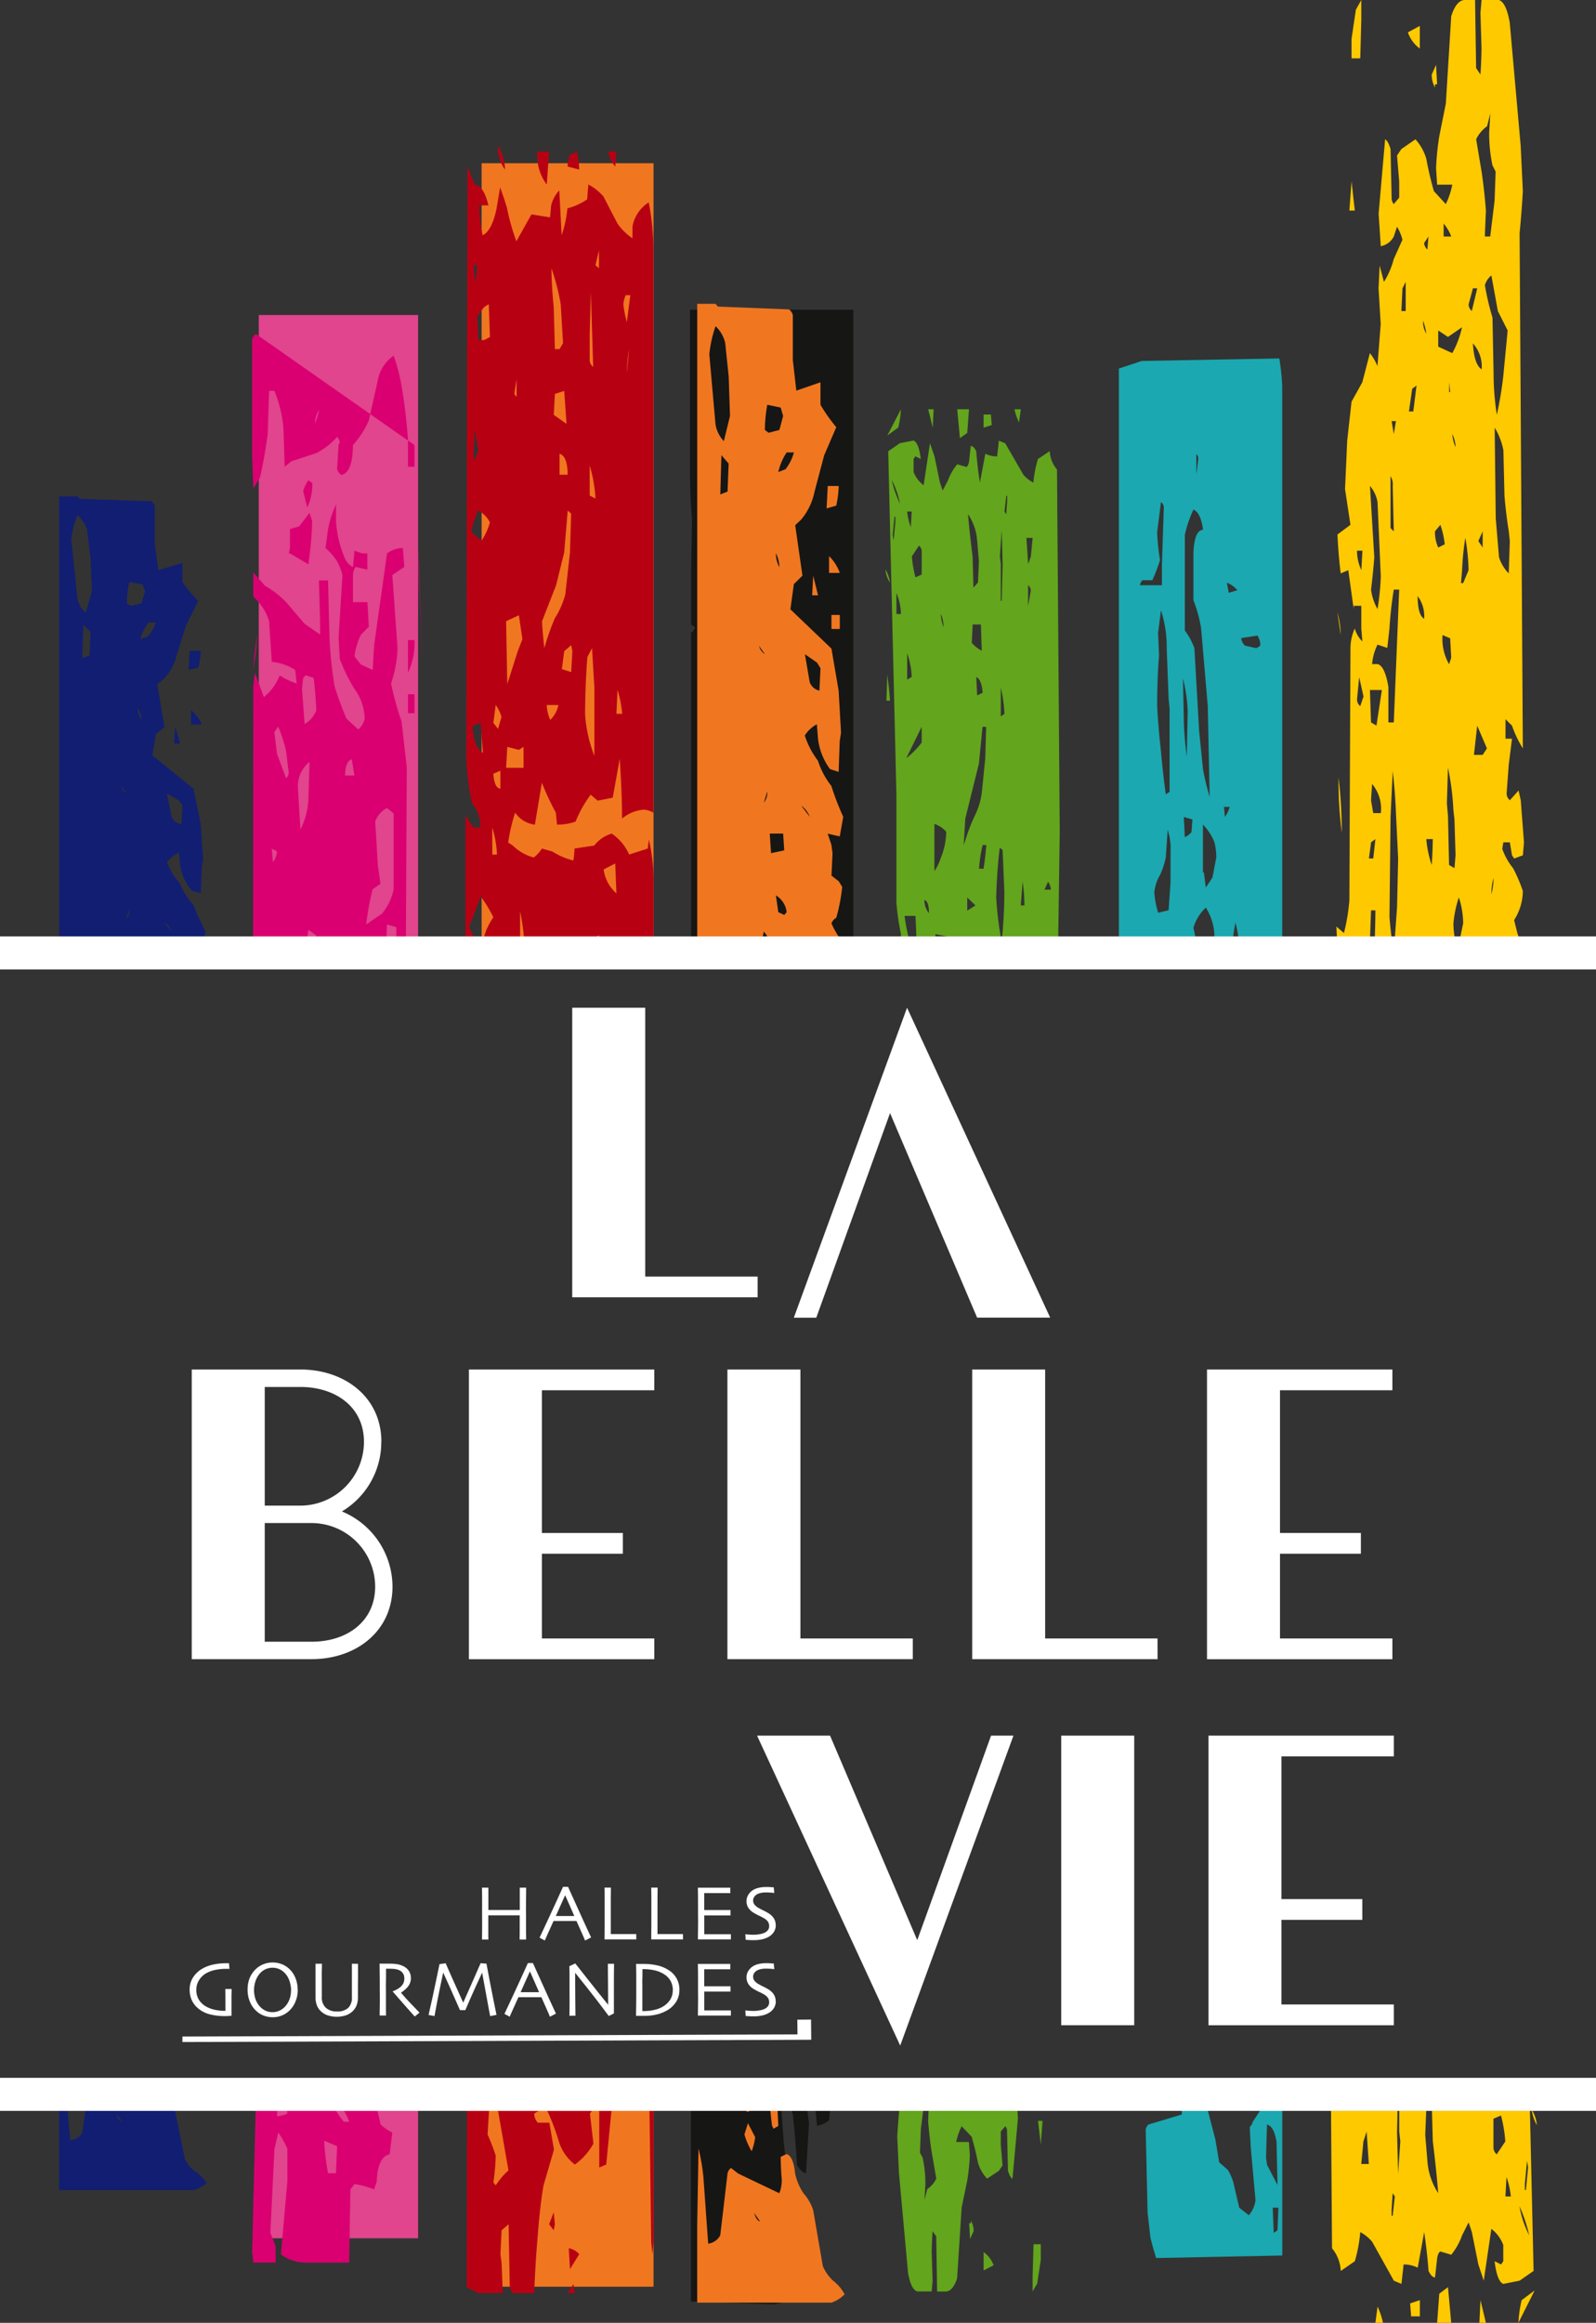 <?xml version="1.0" encoding="UTF-8"?> <svg xmlns="http://www.w3.org/2000/svg" xmlns:xlink="http://www.w3.org/1999/xlink" width="91.428" height="133" viewBox="0 0 91.428 133"><rect x="0" y="0" width="91.428" height="133" fill="#333333" stroke="none"/><defs><clipPath id="clip-path"><rect id="Rectangle_103" data-name="Rectangle 103" width="91.428" height="133" fill="none"></rect></clipPath></defs><g id="Groupe_188" data-name="Groupe 188" clip-path="url(#clip-path)"><path id="Tracé_613" data-name="Tracé 613" d="M20.629,72.235l.554-.136a4.568,4.568,0,0,0,.139-.951h-.63Z" transform="translate(-9.823 -33.879)" fill="#111e72"></path><path id="Tracé_614" data-name="Tracé 614" d="M20.894,77.639v.817h.617a2.221,2.221,0,0,0-.617-.817" transform="translate(-9.949 -36.97)" fill="#111e72"></path><path id="Tracé_615" data-name="Tracé 615" d="M19.042,80.408h.34l-.277-.953Z" transform="translate(-9.067 -37.835)" fill="#111e72"></path><path id="Tracé_616" data-name="Tracé 616" d="M10.666,80.489l-.04-.512h.768l.039.512h2.719l-.2-.512.693.136.2-.953a11.767,11.767,0,0,1-.68-1.5,3.712,3.712,0,0,1-.768-1.224,3.933,3.933,0,0,1-.755-1.225,1.771,1.771,0,0,1,.692-.544l.063.68a2.819,2.819,0,0,0,.692,1.5l.491.136.063-1.5.075-.409-.138-2.04L14.164,71,11.81,69.1l.2-1.225.49-.408-.415-2.447.34-.272a2.873,2.873,0,0,0,.768-1.36l.554-1.768.692-1.361a8.193,8.193,0,0,1-.907-1.088V58.08l-1.385.407-.2-1.5V54.815a.529.529,0,0,0-.214-.271l-4.08-.136-.138-.136H6.47V80.489Zm2.667-8.809.2.272-.063,1.087a.746.746,0,0,1-.554-.407l-.277-1.361Zm-.416,7.48-.491-.544a1.246,1.246,0,0,1,.491.544M8.208,63.384l-.416.136.063-1.9.415.407Zm2.078,15.1.2-.543a.721.721,0,0,1-.2.543m.692-12.1a1.392,1.392,0,0,1,.2.68,1.251,1.251,0,0,1-.2-.68m1.033-4.9a2.211,2.211,0,0,1-.479.816l-.416.136a2.682,2.682,0,0,1,.479-.951Zm-1.524-2.313.769.136.138.409-.214.679-.617.136-.214-.136a5.909,5.909,0,0,1,.138-1.224m-.138,12.1a.731.731,0,0,1-.34-.407ZM7.516,55.359a1.566,1.566,0,0,1,.554.817l.2,1.632.075,1.9-.353,1.224a1.464,1.464,0,0,1-.478-.817l-.353-3.4a5.189,5.189,0,0,1,.353-1.36" transform="translate(-3.081 -25.843)" fill="#111e72"></path><path id="Tracé_617" data-name="Tracé 617" d="M14.227,233.139a2.11,2.11,0,0,1-.554-.68l-.554-2.72a2.264,2.264,0,0,0-.555-.817,2.164,2.164,0,0,1-.25-.384H11.291a1.283,1.283,0,0,1-.111.384l-.95-.384h-2.1l-.337,2.424a.934.934,0,0,1-.692.409l-.241-2.833h-.35l-.039,1.881v3.807h7.694a1.928,1.928,0,0,0,.756-.407,2.331,2.331,0,0,0-.693-.68m-4.5-3.264.34.408q-.2-.033-.34-.408" transform="translate(-3.081 -108.825)" fill="#111e72"></path><rect id="Rectangle_94" data-name="Rectangle 94" width="9.848" height="45.3" transform="translate(27.59 9.346)" fill="#f07720"></rect><rect id="Rectangle_95" data-name="Rectangle 95" width="9.848" height="11.218" transform="translate(27.59 119.714)" fill="#f07720"></rect><rect id="Rectangle_96" data-name="Rectangle 96" width="9.127" height="8.445" transform="translate(14.824 119.713)" fill="#e0458d"></rect><rect id="Rectangle_97" data-name="Rectangle 97" width="9.127" height="36.607" transform="translate(14.824 18.038)" fill="#e0458d"></rect><path id="Tracé_618" data-name="Tracé 618" d="M101.821,44.736h-.312l.26,1.053Z" transform="translate(-48.336 -21.303)" fill="#63a51c"></path><path id="Tracé_619" data-name="Tracé 619" d="M111.308,44.736h-.364a3.194,3.194,0,0,0,.26.753Z" transform="translate(-52.829 -21.302)" fill="#63a51c"></path><path id="Tracé_620" data-name="Tracé 620" d="M97.148,75.222q-.052-.713-.156-1.5l-.052,1.5Z" transform="translate(-46.161 -35.103)" fill="#63a51c"></path><path id="Tracé_621" data-name="Tracé 621" d="M113.682,233.179l.1-1.353h-.26Z" transform="translate(-54.059 -110.391)" fill="#63a51c"></path><path id="Tracé_622" data-name="Tracé 622" d="M105.26,46.09l.1-1.354h-.676l.156,1.654Z" transform="translate(-49.85 -21.303)" fill="#63a51c"></path><path id="Tracé_623" data-name="Tracé 623" d="M107.983,45.311h-.416v.752l.468-.15Z" transform="translate(-51.221 -21.576)" fill="#63a51c"></path><path id="Tracé_624" data-name="Tracé 624" d="M106.082,242.881h-.1l.052.9.207-.45a1.214,1.214,0,0,0-.156-.6Z" transform="translate(-50.464 -115.583)" fill="#63a51c"></path><path id="Tracé_625" data-name="Tracé 625" d="M96.84,62.242a1.412,1.412,0,0,0,.26.75,2.151,2.151,0,0,0-.26-.75" transform="translate(-46.113 -29.638)" fill="#63a51c"></path><path id="Tracé_626" data-name="Tracé 626" d="M97.819,44.736l-.78,1.5.624-.451a5.563,5.563,0,0,0,.156-1.053" transform="translate(-46.208 -21.302)" fill="#63a51c"></path><path id="Tracé_627" data-name="Tracé 627" d="M112.93,247.116v.9l.26-.452.208-1.352v-.9h-.416Z" transform="translate(-53.775 -116.813)" fill="#63a51c"></path><path id="Tracé_628" data-name="Tracé 628" d="M97.138,48.781l.469,19.69v6.163a15.018,15.018,0,0,0,.26,1.8c-.02.4-.047.782-.078,1.15h2.373l-.37-.1.052-1.053.781.15-.052.9-.134.1H104.7c.008-.134.028-.258.03-.4q.078-.413.208-.451l.042.849h1.13l-.184-.4a.706.706,0,0,1,.192.4h.745l.1-7.012-.157-20.742a1.754,1.754,0,0,1-.416-1.053l-.676.451a6.7,6.7,0,0,0-.26,1.353,1.979,1.979,0,0,1-.573-.451l-1.04-1.8-.365-.151-.1.9a1.528,1.528,0,0,1-.676-.15l-.312,1.653q-.143-.937-.208-1.8c-.1-.2-.208-.3-.313-.3l-.1.9c-.035.175-.087.277-.156.3l-.52-.151a3.027,3.027,0,0,0-.521.9l-.312.6-.157-.451-.312-1.5-.26-.752-.364,2.4a1.707,1.707,0,0,1-.573-.751v-.752l.1-.15.312.15q-.117-.939-.416-1.053l-.78.151Zm9.156,24.651a.758.758,0,0,1,.157.451h-.365ZM105.15,57.65v-1.2a.423.423,0,0,1,.156.3Zm.26-3.908-.1,1.052-.156.451-.1-1.5Zm-.573,19.69a8.836,8.836,0,0,1,.1,1.352h-.208Zm-3.173,1.653v-.752l.468.451Zm.936-2.405h-.26a8.294,8.294,0,0,1,.207-1.353h.208q-.052.714-.156,1.353m1.3-21.343h.052v.3l-.052.751-.1-.15Zm-.26,1.954.052,1.954-.052,2.1h-.052v-2.1l-.052-.451Zm.156,10.522-.208.15V62.308a8.338,8.338,0,0,1,.208,1.5m-.26,7.665.156.151.1,2.4a28.266,28.266,0,0,1-.156,2.855,21.2,21.2,0,0,1-.313-2.556q.053-1.652.208-2.855M102.445,58.7l.052,1.5a1.952,1.952,0,0,1-.573-.45l.052-1.053Zm.1,3.908-.312.15-.052-1.052q.312.15.364.9m-.312-8.717.1,1.2-.052,1.2-.26.3-.052-1.8q-.169-1.315-.26-2.405a3.062,3.062,0,0,1,.52,1.5m-.677,15.933.781-3.157.207-2.1h.208l-.052,1.8L102.5,68.32a4.254,4.254,0,0,1-.416,1.354,10.557,10.557,0,0,0-.521,1.353l-.1.3Zm-1.248-10.973a2.481,2.481,0,0,1-.157-.751,1.7,1.7,0,0,1,.157.751m-.521,11.274a1.538,1.538,0,0,1,.676.45,4.058,4.058,0,0,1-.312,1.5,2.837,2.837,0,0,1-.364.751Zm-.312,5.11a1.162,1.162,0,0,1-.26-.752c.174.051.26.3.26.752m-1.925-22.4-.1,1.053-.052-.3.1-1.053h.052Zm-.208-2.4a4.649,4.649,0,0,1,.468,1.354,6.889,6.889,0,0,1-.468-1.354m1.561,3.757a.424.424,0,0,1,.156.3v1.354L98.7,56a6.507,6.507,0,0,1-.208-1.2Zm-.416-1.954-.052.9a3.926,3.926,0,0,1-.208-.9Zm-.26,8.117a4.617,4.617,0,0,1,.26,1.354l-.26.15Zm.832,4.209v.9a5.093,5.093,0,0,1-.884.9ZM98.7,75.386l.052,1.2-.416.151a10.381,10.381,0,0,1-.261-1.353ZM97.607,58.1V56.9a3.268,3.268,0,0,1,.26,1.2Z" transform="translate(-46.255 -22.942)" fill="#63a51c"></path><path id="Tracé_629" data-name="Tracé 629" d="M104.323,229.059l-.156.451a2.111,2.111,0,0,1-.26-.6l.171-.369h-1.3a.53.53,0,0,1,.086.218l-.208.3.045-.52H98.283l0,.67q-.1,1.052-.156,1.954l.1,2.1.52,5.712c.113.628.287.977.521,1.053h.832l.052-.6-.052-1.653q.013-.676.052-1.2l.208.3.052,3.157h.52c.26-.025.469-.277.625-.752l.26-4.058.312-1.5a11.987,11.987,0,0,0,.157-1.5l-.052-.752h-.729a3.607,3.607,0,0,1,.312-.9l.572.6c.148.5.269,1,.365,1.5a2.308,2.308,0,0,0,.52.9l.676-.451.208-.3-.1-1.2v-.752l.26-.3a.412.412,0,0,1,.1.3l.052,2.255q.117.377.26.451l.312-3.457-.1-1.5a.882.882,0,0,0-.624.45m-4.474,5.111-.156.6.052-.9a7.017,7.017,0,0,0-.156-1.5l-.156-.3.052-1.354.208-1.653h.26l-.052,1.2q.078.976.208,1.8l.26,1.5a1.592,1.592,0,0,1-.52.6m2.081-4.51a2,2,0,0,1-.364-.6h.364Z" transform="translate(-46.728 -108.825)" fill="#63a51c"></path><path id="Tracé_630" data-name="Tracé 630" d="M107.567,246.174v1.052l.573-.3a1.554,1.554,0,0,0-.573-.752" transform="translate(-51.221 -117.223)" fill="#63a51c"></path><path id="Tracé_631" data-name="Tracé 631" d="M132.586,228.538l-1.168,1.788a.569.569,0,0,1-.164.289l.055,1.155.273,3.029a1.612,1.612,0,0,1-.383.866l-.547-.433-.274-1.155a2.844,2.844,0,0,0-.382-1.009l-.493-.433-.218-1.3-.6-2.308-.083-.49h-1.324l.093,1.355-1.915.578a.47.47,0,0,0-.164.289l.109,4.76.164,1.443q.164.649.328,1.153l7.223-.145v-9.433Zm-.4,3.807.055-1.875q.409.108.547,1.01l.055,2.451-.6-1.153Zm.657,4.184-.219.145-.055-1.443h.328Z" transform="translate(-59.66 -108.825)" fill="#1ba8b0"></path><path id="Tracé_632" data-name="Tracé 632" d="M136.625,228.539h-.085c.007.016.009.041.016.057.025-.014.046-.04.07-.057" transform="translate(-65.017 -108.825)" fill="#1ba8b0"></path><path id="Tracé_633" data-name="Tracé 633" d="M125.472,73.3l.011-.943a5.176,5.176,0,0,1,.261.943h1.137a11.184,11.184,0,0,0-.248-1.52,2.6,2.6,0,0,1,.711-1.155,3.163,3.163,0,0,1,.492,1.586c-.084.373-.157.734-.225,1.088h1.252c-.014-.075-.032-.144-.043-.222a15.312,15.312,0,0,1,.22-1.587,6.189,6.189,0,0,1,.219,1.442c0,.122-.01.244-.015.366h2.477V40.77a14.172,14.172,0,0,0-.165-1.587l-7.88.143-1.312.433V73.3ZM130.3,55.05a.951.951,0,0,1,.165.577l-.219.144-.657-.144a.7.7,0,0,1-.219-.433ZM126.523,66.3a1,1,0,0,1-.383.289l-.055-1.153.493.145Zm2.627-13.847-.492.145-.109-.577a1.453,1.453,0,0,1,.6.433m-.438,12.405a1.83,1.83,0,0,1-.273.577l-.055-.577Zm-.766,2.886-.219,1.153-.383.577-.109-.866h-.054V65.87a3.139,3.139,0,0,1,.656,1.009,3.812,3.812,0,0,1,.11.866M126.8,44.664a.324.324,0,0,1,.109.289l-.109.865Zm-.657,4.615a6.893,6.893,0,0,1,.492-1.442q.424.181.547,1.153-.493.038-.547,1.3v2.74a7.99,7.99,0,0,1,.438,1.588l.383,4.471.109,5.194a13.82,13.82,0,0,1-.383-1.588l-.219-2.164-.274-4.76a3.8,3.8,0,0,0-.547-1.01Zm.164,10.1-.054,2.6q-.124-.937-.165-1.875l-.054-2.6a8.957,8.957,0,0,1,.273,1.875m-.985,9.809-.109,1.587-.6.145a5.21,5.21,0,0,1-.218-1.154,2.321,2.321,0,0,1,.328-1.01,4.505,4.505,0,0,0,.329-1.009l.108-1.587.111.432.054.433Zm-.109-10.531.055.577v4.761l-.218.145q-.179-1.335-.274-2.453-.164-1.478-.219-2.6,0-1.658.109-2.885l-.056-1.3.165-1.3a6.742,6.742,0,0,1,.328,2.164Zm-1.477-6.779h.547a9.967,9.967,0,0,0,.437-1.153,12.5,12.5,0,0,1-.164-1.588l.219-1.731a.4.4,0,0,1,.163.289l-.109,3.318v1.155h-1.258c.037-.168.092-.265.164-.289" transform="translate(-58.268 -18.658)" fill="#1ba8b0"></path><path id="Tracé_634" data-name="Tracé 634" d="M126.221,228.74l.383.145-.012-.346h-.38Z" transform="translate(-60.099 -108.825)" fill="#1ba8b0"></path><path id="Tracé_635" data-name="Tracé 635" d="M154.651,4.133v-1.3l-.683.369a1.913,1.913,0,0,0,.683.928" transform="translate(-73.316 -1.35)" fill="#ffc900"></path><path id="Tracé_636" data-name="Tracé 636" d="M156.761,8.2h.124l-.062-1.112-.248.555a1.551,1.551,0,0,0,.186.743Z" transform="translate(-74.558 -3.373)" fill="#ffc900"></path><path id="Tracé_637" data-name="Tracé 637" d="M146.384,84.988a23.222,23.222,0,0,0,.186,3.153,27.308,27.308,0,0,0-.186-3.153" transform="translate(-69.705 -40.469)" fill="#ffc900"></path><path id="Tracé_638" data-name="Tracé 638" d="M147.693,19.831l-.124,1.669h.311Z" transform="translate(-70.269 -9.443)" fill="#ffc900"></path><path id="Tracé_639" data-name="Tracé 639" d="M148.365,1.113V0l-.311.557-.248,1.669V3.339h.5Z" transform="translate(-70.382 0)" fill="#ffc900"></path><path id="Tracé_640" data-name="Tracé 640" d="M167.526,230.735a2.66,2.66,0,0,0,.285.82,1.938,1.938,0,0,0-.255-.82Z" transform="translate(-79.772 -109.871)" fill="#ffc900"></path><path id="Tracé_641" data-name="Tracé 641" d="M146.452,68.227a5.21,5.21,0,0,0-.186-1.3Z" transform="translate(-69.649 -31.87)" fill="#ffc900"></path><path id="Tracé_642" data-name="Tracé 642" d="M150.413,253.059h.434a4.042,4.042,0,0,0-.31-.928Z" transform="translate(-71.623 -120.059)" fill="#ffc900"></path><path id="Tracé_643" data-name="Tracé 643" d="M166.055,252.216l.931-1.856-.745.557a7.018,7.018,0,0,0-.186,1.3" transform="translate(-79.072 -119.216)" fill="#ffc900"></path><path id="Tracé_644" data-name="Tracé 644" d="M154.267,252.351h.5v-.928l-.558.186Z" transform="translate(-73.429 -119.722)" fill="#ffc900"></path><path id="Tracé_645" data-name="Tracé 645" d="M146.249,54.646h1.864l-.041-.851.062-1.67h.249c-.007.909-.036,1.734-.073,2.522h8.307l.084-.667-.186-.555-.186-.742a3.135,3.135,0,0,0,.5-1.669,9.068,9.068,0,0,0-.558-1.3,3.764,3.764,0,0,1-.621-1.112l.062-.371h.372l.124.741.124.185.5-.185.062-.741-.185-2.411-.125-.557-.5.557a.528.528,0,0,1-.186-.371l.124-1.669.186-1.485h-.372V41.18l.372.37a6.407,6.407,0,0,0,.621,1.3l-.186-29.494q.125-1.3.186-2.411l-.124-2.6L156.079,1.3q-.2-1.161-.621-1.3h-.993L154.4.742l.062,2.04q-.015.835-.062,1.483l-.248-.37L154.092,0h-.62q-.466.046-.745.928l-.31,5.009-.373,1.854a15.311,15.311,0,0,0-.186,1.855l.062.928h.868a4.531,4.531,0,0,1-.372,1.112l-.683-.741q-.265-.929-.435-1.856a2.873,2.873,0,0,0-.621-1.112l-.807.557-.248.371.124,1.483v.928l-.31.369a.517.517,0,0,1-.124-.369l-.062-2.783q-.14-.465-.311-.557l-.372,4.266.124,1.855a1.054,1.054,0,0,0,.745-.555l.186-.557a2.667,2.667,0,0,1,.31.742l-.5,1.112a4.642,4.642,0,0,1-.559,1.3l-.248-.928-.062,1.3.124,2.04-.186,2.411a3.035,3.035,0,0,0-.434-.742l-.434,1.669L147.016,23l-.248,2.226-.124,2.783.31,2.04-.745.557q.062,1.252.186,2.226l.435-.185.31,2.226v-.186h.435v1.3l.062.741a1.674,1.674,0,0,1-.435-.741,2.758,2.758,0,0,0-.248,1.112l-.062,14.468a11.544,11.544,0,0,1-.31,1.856l-.435-.371.062,1.3Zm6.416-18.1.062,1.114-.124.371a2.893,2.893,0,0,1-.373-1.669Zm-.061-14.1v-.557l.061.557Zm-.062,24.3L152.478,46l.062-2.041a15.067,15.067,0,0,1,.31,2.411l.062.557.062,2.04-.062.742-.31-.185Zm.248-21.888a1.756,1.756,0,0,1,.186.743,2.071,2.071,0,0,1-.186-.743M153.1,54.35a4.648,4.648,0,0,1-.248-1.483,6.455,6.455,0,0,1,.311-1.485,4.954,4.954,0,0,1,.248,1.485Zm.87-34.687a1.975,1.975,0,0,1,.5,1.485q-.434-.279-.5-1.485m.558,10.759v.928l-.248-.371Zm0,12.8h-.5l.186-1.67.558,1.3Zm.5,7.977a3.249,3.249,0,0,1,.124-.928,3.775,3.775,0,0,1-.124.928m1.055-20.219-.062,1.854a2.368,2.368,0,0,1-.558-.928l-.186-2.226-.062-5.194a3.859,3.859,0,0,1,.5,1.3l.062,2.6q.094,1.111.248,2.04Zm-.124-12.057-.249,2.6a20.754,20.754,0,0,1-.372,2.227,15.788,15.788,0,0,1-.186-2.411l-.062-3.154a14.988,14.988,0,0,1-.435-1.854,1.086,1.086,0,0,1,.372-.557l.372,2.04Zm-1.18-11.687.186-.741L154.9,7.605a8.952,8.952,0,0,0,.186,1.854l.185.371-.062,1.67-.248,2.04h-.31l.062-1.485q-.093-1.205-.248-2.226l-.31-1.855a1.952,1.952,0,0,1,.621-.742m-.807,9.276h.248l-.311,1.3a.532.532,0,0,1-.186-.371Zm-.435,14.283a12.016,12.016,0,0,1,.186,1.855l-.31.742h-.124l.062-.742a15.667,15.667,0,0,1,.186-1.855M152.292,12.8a2.506,2.506,0,0,1,.434.743h-.434Zm-.311,6.122.559.37.807-.555a5.614,5.614,0,0,1-.559,1.483l-.807-.371Zm.124,11.129a4.923,4.923,0,0,1,.249,1.114l-.373.185a2.157,2.157,0,0,1-.186-.928Zm-2.482,21.888-.186,2.6q-.17-1.02-.248-2.04l.062-5.751.124-2.6q.14,1.207.186,2.411l.125,2.6Zm1.986-2.411a6.076,6.076,0,0,1-.31-1.483h.372q-.016.881-.062,1.483m-.186-35.985-.062.741a.531.531,0,0,1-.186-.37Zm-.124,5.564a1.34,1.34,0,0,1-.186-.741,3.222,3.222,0,0,1,.186.741m-.125,16.324q-.372-.233-.372-1.3a1.892,1.892,0,0,1,.372,1.3m-.683-13.17.248-.186-.186,1.485h-.249Zm-.558-5.749.186-.371v1.669h-.248Zm-.373,7.6-.124.742-.124-.742Zm-.31,3.154a.882.882,0,0,1,.124.557l.062,2.6-.186-.186Zm-.186,9.831.124-1.112a22.131,22.131,0,0,1,.248-2.226h.31l-.31,7.605h-.31V39.324c-.135-.8-.342-1.237-.621-1.3h-.31a3.032,3.032,0,0,1,.31-1.114Zm-.559-8.346.186,4.265a14.431,14.431,0,0,1-.186,1.855,2.955,2.955,0,0,1-.372-1.112q.125-1.022.186-1.856l-.248-4.08a1.935,1.935,0,0,1,.434.928m.248,10.757-.31,2.04-.311-.184-.062-1.856Zm-.062,7.049h-.434l-.125-.741.062-.928a2.214,2.214,0,0,1,.5,1.669m-.559,1.67.249-.185-.124,1.112h-.248Zm-.558-15.582a2.682,2.682,0,0,1-.248-1.114h.311Zm-.124,6.122.248,1.112-.186.557a.53.53,0,0,1-.186-.371Z" transform="translate(-69.592)" fill="#ffc900"></path><path id="Tracé_646" data-name="Tracé 646" d="M157.167,239.9l-.211-9.168h-5.611l.049,1.748q.2,1.622.31,2.968a3.862,3.862,0,0,1-.621-1.856l-.124-1.483.057-1.377H149.47v1.191l.062.557-.125,1.855-.062-2.412.028-1.191h-3.81l.057,7.869a2.2,2.2,0,0,1,.5,1.3l.807-.557a8.513,8.513,0,0,0,.311-1.669,2.367,2.367,0,0,1,.683.557l1.241,2.226.435.185.124-1.114a1.768,1.768,0,0,1,.807.186l.372-2.04q.171,1.157.248,2.226c.124.246.249.371.372.371l.124-1.114c.041-.216.1-.341.186-.371l.621.185a3.764,3.764,0,0,0,.621-1.112l.372-.742.186.557.372,1.854.31.928.435-2.969a2.1,2.1,0,0,1,.683.927v.928l-.124.185-.373-.185q.14,1.159.5,1.3l.931-.185Zm-.5-5.008.124-1.3.062.371-.124,1.3h-.062Zm.248,2.968a5.867,5.867,0,0,1-.559-1.67,8.736,8.736,0,0,1,.559,1.67m-9.621-4.082.124-1.3.186-.557.124,1.855Zm1.8,2.968h-.062v-.371l.062-.927.124.185Zm5.959-3.523a.525.525,0,0,1-.186-.371v-1.67L155.3,231a8.211,8.211,0,0,1,.248,1.485Zm.5,2.411.062-1.114a4.952,4.952,0,0,1,.248,1.114Z" transform="translate(-69.314 -109.871)" fill="#ffc900"></path><path id="Tracé_647" data-name="Tracé 647" d="M161.788,252.722h.373l-.311-1.3Z" transform="translate(-77.04 -119.722)" fill="#ffc900"></path><path id="Tracé_648" data-name="Tracé 648" d="M157.291,250.376l-.124,1.67h.807l-.186-2.042Z" transform="translate(-74.84 -119.047)" fill="#ffc900"></path><path id="Tracé_649" data-name="Tracé 649" d="M59.444,16.576h-.665a2.71,2.71,0,0,0,.532,1.884Z" transform="translate(-27.989 -7.893)" fill="#b80013"></path><path id="Tracé_650" data-name="Tracé 650" d="M54.464,15.922a2.109,2.109,0,0,0,.4,1.369,2.784,2.784,0,0,0-.4-1.369" transform="translate(-25.935 -7.582)" fill="#b80013"></path><path id="Tracé_651" data-name="Tracé 651" d="M71,228.539l.114,8.671.067.684.067-.684v-8.671Z" transform="translate(-33.808 -108.825)" fill="#b80013"></path><path id="Tracé_652" data-name="Tracé 652" d="M62.611,16.576l-.4.171a2.132,2.132,0,0,0-.133.684l.665.171a5.378,5.378,0,0,0-.133-1.027" transform="translate(-29.561 -7.893)" fill="#b80013"></path><path id="Tracé_653" data-name="Tracé 653" d="M66.986,16.576h-.465a1.825,1.825,0,0,0,.4.855Z" transform="translate(-31.676 -7.893)" fill="#b80013"></path><path id="Tracé_654" data-name="Tracé 654" d="M60.048,242.506l.266.343.067-.343-.067-.686Z" transform="translate(-28.593 -115.15)" fill="#b80013"></path><path id="Tracé_655" data-name="Tracé 655" d="M58.156,63.317l-.009-.24.067-.685.333-.171.047,1.1H61.67v-4.35a10.555,10.555,0,0,0-.266-2.226l-.067.513-1.064.343a2.793,2.793,0,0,0-1-1.2,1.989,1.989,0,0,0-1,.684l-1.131.171a4.536,4.536,0,0,1-.066.685,4.041,4.041,0,0,1-1.2-.514l-.6-.171a2.029,2.029,0,0,1-.466.514,2.66,2.66,0,0,1-1.2-.685l-.266-.171a9.91,9.91,0,0,1,.4-1.712,1.58,1.58,0,0,0,1.13.686l.4-2.4a14.831,14.831,0,0,0,.8,1.712l.067.686a3.073,3.073,0,0,0,1.064-.172,6.892,6.892,0,0,1,.864-1.541l.4.342.864-.17.4-2.226q.134,2.01.133,3.424a2.21,2.21,0,0,1,1.263-.514,1.383,1.383,0,0,1,.532.171V23a14.277,14.277,0,0,0-.266-2.74,2.067,2.067,0,0,0-.931,1.371v.686a3.272,3.272,0,0,1-.865-.857l-.8-1.541a3,3,0,0,0-.864-.686l-.067.855a3.719,3.719,0,0,1-1.131.514,6.721,6.721,0,0,1-.332,1.542l-.133-2.569a1.893,1.893,0,0,0-.465.855l-.067.686-1.063-.171-.864,1.541a12.663,12.663,0,0,1-.533-1.884q-.2-.684-.4-1.2l-.2,1.2q-.266,1.285-.8,1.542a9.091,9.091,0,0,1-.2-1.713h.532q-.282-1.154-.8-1.2l-.4-1.028-.067,33.565a13.314,13.314,0,0,0,.332,2.91,1.962,1.962,0,0,1,.466,1.371h-.4L50.9,55.37v5.652l-.012,2.295Zm1.321-5.207.067,1.712a2.19,2.19,0,0,1-.731-1.369Zm-2.925,4.966-.266-.514c.133.056.222.227.266.514m-2.527-2.226a12.585,12.585,0,0,1,.266,2.226h-.266ZM60.14,30.025a8.3,8.3,0,0,1,.134-1.369Zm-.065-4.452h.266l-.2,1.541a6.8,6.8,0,0,1-.2-1.027,1.87,1.87,0,0,1,.133-.514m-.466,22.6a6.587,6.587,0,0,1,.266,1.371h-.332ZM58.545,23v1.028l-.2-.171Zm-.532,4.8.067-2.4.133,4.281a.555.555,0,0,1-.2-.343Zm0,7.535a8.124,8.124,0,0,1,.333,1.884l-.333-.171Zm-.133,10.96.266-.514.134,2.226v3.94a7.972,7.972,0,0,1-.532-2.4q.017-1.8.133-3.254m-2.128,3.6a2.309,2.309,0,0,1-.2-.855h.664a1.6,1.6,0,0,1-.465.855m1.2-2.739-.532-.171.134-1.028.4-.343.067.343Zm-.267-14.214-.731-.514.067-1.2.532-.171Zm.067,2.912h-.465v-1.2c.3.086.455.485.465,1.2m-.4-9.761.134,2.226-.2.343h-.266l-.067-2.4q-.116-1.114-.133-2.226a12.389,12.389,0,0,1,.532,2.055m-.266,16.1.466-1.883.2-2.4.2.171L56.883,40.3l-.266,2.4a4.874,4.874,0,0,1-.6,1.37,13.5,13.5,0,0,0-.6,1.712q-.1-.813-.134-1.541Zm-2.26-11.816V31.4l-.133-.171ZM53.958,43.9l.2,1.371-.266.684-.6,1.884-.067-3.6Zm-.665,7.535.665.171.266-.171v1.2h-1Zm-.664-2.4a2.282,2.282,0,0,1,.332.685l-.2.684-.266-.343Zm.266,3.767v1.028c-.232-.03-.366-.315-.4-.857Zm-.465,3.255A5.806,5.806,0,0,1,52.7,57.6h-.266Zm-.465-29.8.266-.171L52.3,27.97l-.332.172h-.333l-.066-1.37Zm-.4-2.4L51.5,24.888a5.458,5.458,0,0,1-.133-1.027Zm-.2,10.788.067-1.369.2,1.2-.2.514h-.067ZM51.232,39.1a4.627,4.627,0,0,1,.4-1.2,1.615,1.615,0,0,1,.665.684,3.857,3.857,0,0,1-.465,1.028,2.045,2.045,0,0,1-.6-.514M51.3,50.232l.466-.171.132,1.713q-.53-.3-.6-1.542m.466,9.761a7.6,7.6,0,0,1,.731,1.2,3.668,3.668,0,0,0-.665,1.883,5.784,5.784,0,0,1-.731-1.371,18.2,18.2,0,0,0,.665-1.712" transform="translate(-24.232 -8.671)" fill="#b80013"></path><path id="Tracé_656" data-name="Tracé 656" d="M62.272,246.944l.532-.857a1.088,1.088,0,0,0-.6-.343Z" transform="translate(-29.621 -117.018)" fill="#b80013"></path><path id="Tracé_657" data-name="Tracé 657" d="M52.832,228.539v1.136l.6,3.424a3.971,3.971,0,0,0-.731.857l-.133-.171a13.108,13.108,0,0,0,.133-1.541c-.155-.458-.311-.857-.466-1.2l.133-2.226c.027-.1.059-.184.089-.279h-1.4l-.018,11.239.665.343h1.4l-.066-1.712-.067-.514.067-1.369.4-.343.067,3.6a.684.684,0,0,0,.2.343h1.2q.068-1.755.2-3.253.133-1.757.333-2.911l.6-2.055-.266-1.542h-.665a.806.806,0,0,1-.2-.512,2.276,2.276,0,0,1,.666-.343,13.181,13.181,0,0,1,.731,1.884,2.641,2.641,0,0,0,.931,1.369,3.682,3.682,0,0,0,1.063-1.2l-.2-1.712.333-.514.2.171v3.424l.4-.171.4-4.109-.008-.108Z" transform="translate(-24.303 -108.825)" fill="#b80013"></path><path id="Tracé_658" data-name="Tracé 658" d="M62.079,250.181h.4l-.067-.514Z" transform="translate(-29.561 -118.886)" fill="#b80013"></path><path id="Tracé_659" data-name="Tracé 659" d="M42.054,228.539c-.007.076-.019.146-.026.223.021-.068.032-.151.05-.223Z" transform="translate(-20.013 -108.825)" fill="#da0071"></path><path id="Tracé_660" data-name="Tracé 660" d="M36.182,67.568a16.123,16.123,0,0,1-.6-2.172,7.023,7.023,0,0,0,.37-2.016l-.3-4.187.686-.466-.082-1.085a1.591,1.591,0,0,0-.906.311l-.74,5.273-.082,1.4-.673-.309-.37-.466a3.922,3.922,0,0,1,.37-1.241l.453-.465-.083-1.4H33.4V59.193a.863.863,0,0,1,.151-.466l.672.155v-.93h-.3l-.439-.155-.082.93a.873.873,0,0,1-.453-.465,6.321,6.321,0,0,1-.522-2.171V55.16a5.715,5.715,0,0,0-.452,1.4l-.151,1.086a3.247,3.247,0,0,1,.672.775,3.112,3.112,0,0,1,.3.776l-.22,3.567L32.643,64a10.658,10.658,0,0,0,.837,1.706,2.966,2.966,0,0,1,.59,1.706,1.076,1.076,0,0,1-.37.621l-.672-.621a18.3,18.3,0,0,1-.686-1.861,24.159,24.159,0,0,1-.288-2.792L31.971,59.5h-.522l.068,2.327V62.6l-.891-.62L29.57,60.743a5.238,5.238,0,0,0-1.207-.93l-.672-.776v1.4a3.061,3.061,0,0,1,.906,1.4l.151,2.326a3.011,3.011,0,0,1,1.344.465l.082.776a4.317,4.317,0,0,1-.974-.466,2.949,2.949,0,0,1-.905,1.241l-.522-1.4-.082.776-.014,15.36h6.1l-.076-.47.151-.156c.032.2.048.418.073.625h2.5l.057-10.706Zm-7.368,8.065-.068-.775.3.154a1.143,1.143,0,0,1-.234.621m.755-4.809-.521-1.4-.152-1.24.22-.311a7.805,7.805,0,0,1,.453,1.4l.151,1.241a.424.424,0,0,1-.151.309m.672.466a1.8,1.8,0,0,1,.673-1.4l-.069,2.172a4.3,4.3,0,0,1-.453,1.706Zm.453,9.307.151-1.086.453.31q-.152.737-.6.776m-.068-12.873-.151-2.016.068-.621.151-.156.453.156q.1.815.151,1.861a1.548,1.548,0,0,1-.672.776m2.318,2.948q.013-.815.384-.931l.151.931ZM34.152,79.2a17.282,17.282,0,0,1,.37-2.016l.452-.309-.151-1.086-.15-2.482a1.417,1.417,0,0,1,.672-.775l.384.311v4.341a3.17,3.17,0,0,1-.672,1.4Zm1.728,1.552a2.068,2.068,0,0,1-.6.155l.068-1.707.535.156Z" transform="translate(-13.179 -26.266)" fill="#da0071"></path><path id="Tracé_661" data-name="Tracé 661" d="M44.992,49.652v-1.24l-.371-.259v1.5Z" transform="translate(-21.247 -22.929)" fill="#da0071"></path><path id="Tracé_662" data-name="Tracé 662" d="M27.7,71.388a18.316,18.316,0,0,0,.233-2.016,16.669,16.669,0,0,0-.233,2.016" transform="translate(-13.192 -33.033)" fill="#da0071"></path><path id="Tracé_663" data-name="Tracé 663" d="M28.025,44.727q.247-1.086.439-2.482l.082-2.482h.3a7.141,7.141,0,0,1,.522,2.171l.069,2.172.384-.311,1.427-.465a4.086,4.086,0,0,0,1.193-.93.563.563,0,0,1,.151.311l-.069.155-.082,1.4a.764.764,0,0,0,.234.311q.658-.116.672-1.706a5.4,5.4,0,0,0,.906-1.4l.084-.379-6.546-4.584a.54.54,0,0,0-.219.311v6.668l.069,1.861ZM31.4,40.85a2.8,2.8,0,0,1-.233.775,1.735,1.735,0,0,1,.233-.775" transform="translate(-13.129 -17.384)" fill="#da0071"></path><path id="Tracé_664" data-name="Tracé 664" d="M34.493,228.538H29.54l.048,1.31A1.9,1.9,0,0,1,29,230c.014-.489.064-.977.119-1.465H27.8l-.227,9.22.069.621h1.276v-.931l-.3-.776.233-4.807.22-.931a5,5,0,0,1,.521.931v1.861l-.37,4.187a2.421,2.421,0,0,0,1.427.466h2.483l.069-4.188.233-.31a5.008,5.008,0,0,1,1.126.31l.151-.465q.054-1.4.741-1.551l.15-1.241a2.779,2.779,0,0,1-.672-.466Zm-2.119,4.722h-.453a12.835,12.835,0,0,1-.22-1.861l.741.31Zm.453-2.948a4.043,4.043,0,0,1-.6-.93h.371a2.678,2.678,0,0,1,.534.93Z" transform="translate(-13.129 -108.825)" fill="#da0071"></path><path id="Tracé_665" data-name="Tracé 665" d="M45.773,60.195v.93l.22,5.74Z" transform="translate(-21.796 -28.663)" fill="#da0071"></path><path id="Tracé_666" data-name="Tracé 666" d="M42.653,43.684q-.123-1.551-.3-2.637a11.075,11.075,0,0,0-.521-2.172,2.169,2.169,0,0,0-.906,1.4l-.436,1.948,2.165,1.516Z" transform="translate(-19.28 -18.511)" fill="#da0071"></path><path id="Tracé_667" data-name="Tracé 667" d="M31.648,56.98v1.086l-.069.31h.069L32.7,59a19.017,19.017,0,0,0,.219-2.48l-.151-.466-.59.775Z" transform="translate(-15.037 -26.69)" fill="#da0071"></path><path id="Tracé_668" data-name="Tracé 668" d="M44.621,69.964v1.861a3.975,3.975,0,0,0,.371-1.861Z" transform="translate(-21.248 -33.315)" fill="#da0071"></path><path id="Tracé_669" data-name="Tracé 669" d="M33.452,52.5a1.935,1.935,0,0,0-.3.62l.234.931a2.969,2.969,0,0,0,.288-1.4Z" transform="translate(-15.785 -24.998)" fill="#da0071"></path><rect id="Rectangle_98" data-name="Rectangle 98" width="0.371" height="1.085" transform="translate(23.373 39.752)" fill="#da0071"></rect><path id="Tracé_670" data-name="Tracé 670" d="M75.519,49.168V51.88l.231.159a.666.666,0,0,1-.231.32V70.768h9.3V33.857h-9.36v9.092q0,1.635.115,2.871Z" transform="translate(-35.933 -16.122)" fill="#161615"></path><path id="Tracé_671" data-name="Tracé 671" d="M87.112,228.539H86.021c.116.5.235.971.361,1.371q.174,1.637.232,2.871.26.44.52.479l.173-2.872-.173-1.277Z" transform="translate(-40.961 -108.825)" fill="#161615"></path><path id="Tracé_672" data-name="Tracé 672" d="M80.771,236.13l.4-2.233-.289-2.392-.116-1.595v-1.371h-5.2V240.6l4.564.159a2.16,2.16,0,0,0,1.156-.319l.232-.16-.116-2.392q-.159-1.474-.635-1.754" transform="translate(-35.985 -108.825)" fill="#161615"></path><path id="Tracé_673" data-name="Tracé 673" d="M89.137,228.539v.893l.115,1.117a1.752,1.752,0,0,0,.694-.32l.115-1.595v-.1Z" transform="translate(-42.445 -108.825)" fill="#161615"></path><path id="Tracé_674" data-name="Tracé 674" d="M92.116,228.539v.1a1.191,1.191,0,0,0,.174-.1Z" transform="translate(-43.864 -108.825)" fill="#161615"></path><path id="Tracé_675" data-name="Tracé 675" d="M81.831,233.68a3.728,3.728,0,0,0,.2-.8l-.416-.8-.2.642a3.91,3.91,0,0,0,.415.964" transform="translate(-38.769 -110.509)" fill="#f07720"></path><path id="Tracé_676" data-name="Tracé 676" d="M90.666,60.784v.964h.617a2.61,2.61,0,0,0-.617-.964" transform="translate(-43.173 -28.944)" fill="#f07720"></path><path id="Tracé_677" data-name="Tracé 677" d="M84.283,230.552l.075.161.277-.161-.1-2.013H84.1c.037.707.093,1.383.178,2.013" transform="translate(-40.049 -108.825)" fill="#f07720"></path><path id="Tracé_678" data-name="Tracé 678" d="M80.013,229.268h.692l.139.482.478-.161v-.8c-.006-.091-.02-.162-.029-.247h-1.37Z" transform="translate(-38.058 -108.825)" fill="#f07720"></path><path id="Tracé_679" data-name="Tracé 679" d="M81,70.459l.45-.174a.555.555,0,0,1,.075.174H84.6c.007-.163.011-.34.02-.494a.707.707,0,0,0-.126-.321,4.86,4.86,0,0,1-.554-.964.646.646,0,0,1,.277-.321,10.691,10.691,0,0,0,.34-1.765l-.2-.322-.415-.321L84,64.667l-.063-.482-.214-.641.692.161.2-1.125a15.04,15.04,0,0,1-.68-1.765,4.545,4.545,0,0,1-.768-1.444,4.858,4.858,0,0,1-.755-1.445,1.841,1.841,0,0,1,.692-.643l.063.8a3.6,3.6,0,0,0,.692,1.766l.491.16.063-1.765.075-.482-.138-2.408L83.94,52.95,81.587,50.7l.2-1.445.491-.482-.416-2.888.34-.321a3.577,3.577,0,0,0,.768-1.6l.554-2.086.692-1.606a9.53,9.53,0,0,1-.906-1.284V37.7l-1.384.48-.2-1.765V33.848a.611.611,0,0,0-.214-.32l-4.077-.161-.138-.16H76.251V70.459Zm2.112-16.707.2.321-.063,1.283a.764.764,0,0,1-.554-.48l-.277-1.606Zm-.415,8.828-.491-.642a1.409,1.409,0,0,1,.491.642M77.987,43.961l-.415.161.063-2.247.415.48ZM79.926,69.8l.138-.642a1.362,1.362,0,0,1,.34.642Zm.138-8.027.2-.641a.935.935,0,0,1-.2.641m.34,1.767h.768l.062.962-.755.161Zm.352-16.051a1.861,1.861,0,0,1,.2.8,1.676,1.676,0,0,1-.2-.8M81.234,68.2l-.34-.16-.138-.962a1.289,1.289,0,0,1,.617.962Zm.554-26.483a2.725,2.725,0,0,1-.479.962l-.415.161a3.4,3.4,0,0,1,.479-1.123Zm-1.523-2.729.768.161.138.482-.214.8-.617.161-.214-.161a8.226,8.226,0,0,1,.138-1.444M80.127,53.27a.839.839,0,0,1-.339-.48ZM77.3,34.49a1.881,1.881,0,0,1,.553.964l.2,1.926.075,2.247-.353,1.444a1.81,1.81,0,0,1-.478-.964L76.943,36.1a7,7,0,0,1,.353-1.6" transform="translate(-36.309 -15.812)" fill="#f07720"></path><path id="Tracé_680" data-name="Tracé 680" d="M88.816,64.052h.339l-.277-1.124Z" transform="translate(-42.292 -29.965)" fill="#f07720"></path><rect id="Rectangle_99" data-name="Rectangle 99" width="0.478" height="0.803" transform="translate(47.631 35.21)" fill="#f07720"></rect><path id="Tracé_681" data-name="Tracé 681" d="M84,242.378a2.465,2.465,0,0,1-.554-.8l-.554-3.21a2.743,2.743,0,0,0-.554-.963,3.2,3.2,0,0,1-.478-1.123q-.1-1-.49-1.124l-.34.16q.012.765.063,1.285a2.028,2.028,0,0,1-.139.8L78.6,236.278l-.415-.321a.492.492,0,0,0-.2.321l-.415,3.531a.913.913,0,0,1-.692.482l-.277-3.852a11.747,11.747,0,0,0-.277-1.6l-.075,4.334v4.493H83.94a1.859,1.859,0,0,0,.755-.48,2.553,2.553,0,0,0-.692-.8m-4.493-3.852.339.482q-.2-.039-.339-.482" transform="translate(-36.309 -111.823)" fill="#f07720"></path><path id="Tracé_682" data-name="Tracé 682" d="M90.4,54.407l.554-.161a6.3,6.3,0,0,0,.139-1.123h-.629Z" transform="translate(-43.047 -25.296)" fill="#f07720"></path><rect id="Rectangle_100" data-name="Rectangle 100" width="91.428" height="1.892" transform="translate(0 118.972)" fill="#fff"></rect><rect id="Rectangle_101" data-name="Rectangle 101" width="91.428" height="1.892" transform="translate(0 53.616)" fill="#fff"></rect><path id="Tracé_683" data-name="Tracé 683" d="M55.185,221.6l-35.235.122,0,.315,36.022-.13-.011-1.157-.786.007Z" transform="translate(-9.5 -105.115)" fill="#fff"></path><path id="Tracé_684" data-name="Tracé 684" d="M73.2,126.732H62.58V110.15h4.181v15.394H73.2Z" transform="translate(-29.799 -52.451)" fill="#fff"></path><path id="Tracé_685" data-name="Tracé 685" d="M31.828,153.836a4.62,4.62,0,0,1-2.257,3.99,4.682,4.682,0,0,1,2.9,4.3c0,2.566-2.091,4.158-4.633,4.158H20.971V149.7H27.2c2.542,0,4.633,1.592,4.633,4.134M27.2,157.494a3.655,3.655,0,0,0,3.635-3.658c0-2-1.639-3.136-3.635-3.136H25.152v6.794Zm.642,7.792c2,0,3.635-1.14,3.635-3.16a3.651,3.651,0,0,0-3.635-3.635H25.152v6.794Z" transform="translate(-9.986 -71.285)" fill="#fff"></path><path id="Tracé_686" data-name="Tracé 686" d="M61.9,149.7v1.188H55.463v8.172H60.1v1.188H55.463V165.1H61.9v1.188H51.282V149.7Z" transform="translate(-24.42 -71.285)" fill="#fff"></path><path id="Tracé_687" data-name="Tracé 687" d="M90.171,166.284H79.552V149.7h4.181V165.1h6.438Z" transform="translate(-37.881 -71.285)" fill="#fff"></path><path id="Tracé_688" data-name="Tracé 688" d="M116.94,166.284H106.321V149.7H110.5V165.1h6.438Z" transform="translate(-50.628 -71.285)" fill="#fff"></path><path id="Tracé_689" data-name="Tracé 689" d="M142.62,149.7v1.188h-6.438v8.172h4.633v1.188h-4.633V165.1h6.438v1.188H132V149.7Z" transform="translate(-62.856 -71.285)" fill="#fff"></path><path id="Tracé_690" data-name="Tracé 690" d="M91.976,201.429l4.229-11.712h1.283L91,207.463l-8.2-17.746h4.181Z" transform="translate(-39.431 -90.339)" fill="#fff"></path><path id="Tracé_691" data-name="Tracé 691" d="M92.326,116.184,88.1,127.9H86.814L93.3,110.15l8.2,17.746H97.314Z" transform="translate(-41.339 -52.451)" fill="#fff"></path><rect id="Rectangle_102" data-name="Rectangle 102" width="4.181" height="16.582" transform="translate(60.793 99.378)" fill="#fff"></rect><path id="Tracé_692" data-name="Tracé 692" d="M142.779,189.717v1.188h-6.438v8.172h4.633v1.188h-4.633v4.846h6.438V206.3H132.16V189.717Z" transform="translate(-62.932 -90.339)" fill="#fff"></path><path id="Tracé_693" data-name="Tracé 693" d="M55.239,209.3h-.366q0-.133.005-.491t0-.893h-.394l-.544,0-.527,0h-.334q0,.618,0,.935c0,.211,0,.361.006.45h-.367c0-.089,0-.246.007-.472s0-.608,0-1.147c0-.163,0-.361,0-.594s0-.486-.008-.757h.367c0,.225,0,.446,0,.662s0,.423,0,.618l.29,0h1.15l.359,0c0-.195,0-.4,0-.617s0-.436,0-.663h.366q0,.335-.008.774t0,.717q0,.652,0,1c0,.232.005.392.007.48" transform="translate(-25.107 -98.249)" fill="#fff"></path><path id="Tracé_694" data-name="Tracé 694" d="M61.962,209.142l-.345.179c-.006-.016-.053-.126-.142-.331s-.206-.466-.351-.787H59.81q-.234.517-.361.8t-.14.317l-.3-.161q.057-.116.476-1.017t.868-1.894h.289q.444.993.872,1.925t.446.969M61,207.919q-.117-.271-.248-.566l-.274-.617-.009,0q-.112.244-.269.6t-.26.582l0,0H61Z" transform="translate(-28.1 -98.211)" fill="#fff"></path><path id="Tracé_695" data-name="Tracé 695" d="M67.933,209.294l-.28,0c-.17,0-.386,0-.649,0-.173,0-.337,0-.493,0l-.4,0c0-.255.006-.512.008-.773s0-.517,0-.768q0-.63,0-.96c0-.221-.005-.375-.007-.464h.366c0,.19-.005.411-.007.66s0,.455,0,.614q0,.583,0,.972t0,.413h.453q.4,0,.69,0l.314,0Z" transform="translate(-31.482 -98.249)" fill="#fff"></path><path id="Tracé_696" data-name="Tracé 696" d="M73.041,209.294l-.28,0c-.17,0-.386,0-.649,0-.173,0-.337,0-.493,0l-.4,0c0-.255.006-.512.008-.773s0-.517,0-.768q0-.63,0-.96c0-.221-.005-.375-.007-.464h.366c0,.19-.005.411-.007.66s0,.455,0,.614q0,.583,0,.972t0,.413h.453q.4,0,.69,0l.314,0Z" transform="translate(-33.914 -98.249)" fill="#fff"></path><path id="Tracé_697" data-name="Tracé 697" d="M78.217,209.3l-.295,0c-.184,0-.411,0-.681,0-.188,0-.36,0-.516,0l-.4,0q0-.129.008-.557t0-.885c0-.167,0-.388,0-.663s0-.559-.009-.854l.394,0c.157,0,.32,0,.487,0q.424,0,.689,0l.289,0v.309l-.279,0c-.171,0-.383,0-.637,0h-.326l-.253,0q0,.251,0,.5t0,.471h.479c.261,0,.493,0,.7,0l.327,0v.306l-.366,0c-.233,0-.445,0-.637,0l-.254,0h-.247q0,.42,0,.666c0,.164,0,.3,0,.412l.317,0h.4l.555,0,.252,0Z" transform="translate(-36.346 -98.255)" fill="#fff"></path><path id="Tracé_698" data-name="Tracé 698" d="M83.255,208.432a.738.738,0,0,1-.107.4.835.835,0,0,1-.29.279,1.355,1.355,0,0,1-.382.147,2.133,2.133,0,0,1-.477.05c-.095,0-.193,0-.294-.009l-.177-.01-.018-.32.173.016q.141.013.335.013a1.907,1.907,0,0,0,.3-.031,1.072,1.072,0,0,0,.286-.08.558.558,0,0,0,.2-.155.369.369,0,0,0,.07-.231.44.44,0,0,0-.07-.252.712.712,0,0,0-.232-.2,3.027,3.027,0,0,0-.271-.14,3.1,3.1,0,0,1-.3-.16.913.913,0,0,1-.323-.3.7.7,0,0,1-.1-.362.688.688,0,0,1,.088-.354.884.884,0,0,1,.227-.256,1,1,0,0,1,.348-.159,1.812,1.812,0,0,1,.456-.053c.092,0,.185,0,.279.008l.161.01.031.322-.162-.016c-.094-.008-.211-.013-.35-.013a1.256,1.256,0,0,0-.256.028.77.77,0,0,0-.232.085.461.461,0,0,0-.15.142.365.365,0,0,0-.062.213.383.383,0,0,0,.065.21.734.734,0,0,0,.245.207c.061.037.141.08.241.128s.2.1.294.157a.984.984,0,0,1,.334.3.685.685,0,0,1,.112.387" transform="translate(-38.813 -98.219)" fill="#fff"></path><path id="Tracé_699" data-name="Tracé 699" d="M23.152,216.073c0,.106-.006.231-.009.373s0,.261,0,.354c0,.15,0,.316,0,.5s0,.287,0,.307l-.133.01q-.113.008-.22.008a3.476,3.476,0,0,1-.932-.113,1.655,1.655,0,0,1-.7-.395,1.277,1.277,0,0,1-.3-.429,1.444,1.444,0,0,1-.112-.585,1.264,1.264,0,0,1,.214-.722,1.572,1.572,0,0,1,.589-.514,2.242,2.242,0,0,1,.58-.2,3.366,3.366,0,0,1,.678-.068l.1,0H23l.027.32h-.171a3.132,3.132,0,0,0-.622.058,1.878,1.878,0,0,0-.493.169,1.151,1.151,0,0,0-.449.411,1.018,1.018,0,0,0-.164.552,1.049,1.049,0,0,0,.17.614,1.188,1.188,0,0,0,.438.38,1.863,1.863,0,0,0,.508.172,3.03,3.03,0,0,0,.552.05q0-.035,0-.346t-.008-.907Z" transform="translate(-9.882 -102.188)" fill="#fff"></path><path id="Tracé_700" data-name="Tracé 700" d="M29.951,216.067a1.722,1.722,0,0,1-.123.66,1.48,1.48,0,0,1-.32.5,1.345,1.345,0,0,1-.993.414,1.426,1.426,0,0,1-.519-.094,1.322,1.322,0,0,1-.439-.281,1.488,1.488,0,0,1-.347-.509,1.743,1.743,0,0,1-.132-.691,1.78,1.78,0,0,1,.1-.622,1.51,1.51,0,0,1,.313-.5,1.33,1.33,0,0,1,.459-.323,1.454,1.454,0,0,1,1.115-.006,1.334,1.334,0,0,1,.441.3,1.471,1.471,0,0,1,.329.522,1.825,1.825,0,0,1,.112.64m-.377.036a1.727,1.727,0,0,0-.1-.566,1.155,1.155,0,0,0-.294-.467.974.974,0,0,0-.3-.2.933.933,0,0,0-.37-.071.963.963,0,0,0-.372.072.983.983,0,0,0-.312.212,1.221,1.221,0,0,0-.276.439,1.619,1.619,0,0,0,0,1.118,1.193,1.193,0,0,0,.285.428.972.972,0,0,0,.3.2.936.936,0,0,0,.371.074.946.946,0,0,0,.37-.072,1,1,0,0,0,.312-.207,1.22,1.22,0,0,0,.273-.407,1.37,1.37,0,0,0,.107-.549" transform="translate(-12.894 -102.14)" fill="#fff"></path><path id="Tracé_701" data-name="Tracé 701" d="M36.932,214.655q0,.426,0,.7c0,.185-.005.347-.005.485q0,.253,0,.431c0,.119,0,.222,0,.31a1.246,1.246,0,0,1-.076.453.923.923,0,0,1-.232.343,1.111,1.111,0,0,1-.381.23,1.706,1.706,0,0,1-1.047,0,1.1,1.1,0,0,1-.384-.231.922.922,0,0,1-.232-.343,1.235,1.235,0,0,1-.076-.453c0-.088,0-.191,0-.31s0-.262,0-.431c0-.137,0-.3,0-.485s0-.421,0-.7h.366c0,.037,0,.163-.006.378s0,.5,0,.848c0,.107,0,.217,0,.331s0,.23,0,.35a.784.784,0,0,0,.233.615.905.905,0,0,0,.63.21.917.917,0,0,0,.645-.2.815.815,0,0,0,.215-.625c0-.119,0-.236,0-.35s0-.224,0-.331q0-.525,0-.86t0-.366Z" transform="translate(-16.423 -102.214)" fill="#fff"></path><path id="Tracé_702" data-name="Tracé 702" d="M43.807,217.439l-.278.228q-.049-.051-.346-.385t-.915-1.042l0-.02a1.085,1.085,0,0,0,.224-.1,1.155,1.155,0,0,0,.235-.161.721.721,0,0,0,.143-.186.617.617,0,0,0,.061-.3.487.487,0,0,0-.09-.294A.513.513,0,0,0,42.6,215a.962.962,0,0,0-.271-.059c-.095-.007-.182-.01-.262-.01h-.122l-.062,0c0,.281,0,.529-.006.743s0,.366,0,.456q0,.3,0,.826t.006.655h-.366q0-.134.007-.516t0-.952v-.41q0-.3-.012-1.092l.222,0q.2,0,.368,0a3.109,3.109,0,0,1,.374.023,1.291,1.291,0,0,1,.354.1.8.8,0,0,1,.348.273.715.715,0,0,1,.128.424.743.743,0,0,1-.194.524,1.679,1.679,0,0,1-.367.312v.011q.3.355.667.732l.389.406" transform="translate(-19.769 -102.206)" fill="#fff"></path><path id="Tracé_703" data-name="Tracé 703" d="M50.751,217.551l-.361.071-.458-2.489,0,0q-.087.179-.384.834t-.579,1.314h-.306q-.264-.61-.584-1.32t-.375-.826H47.7q-.013.057-.179.849t-.318,1.636l-.34-.062q.222-.955.415-1.894t.211-1.018l.353-.051.314.715q.292.663.686,1.528h.014q.3-.679.639-1.446l.35-.8.335.027q.007.049.184.973t.392,1.96" transform="translate(-22.313 -102.184)" fill="#fff"></path><path id="Tracé_704" data-name="Tracé 704" d="M58.121,217.469l-.345.179c-.006-.016-.053-.126-.142-.33s-.206-.467-.351-.787H55.969q-.234.517-.361.8t-.14.317l-.3-.161q.057-.115.476-1.016t.868-1.894H56.8q.444.993.872,1.925t.446.968m-.964-1.223q-.117-.272-.248-.567t-.274-.617l-.009,0q-.112.244-.269.6t-.26.582l0,0h1.063Z" transform="translate(-26.271 -102.176)" fill="#fff"></path><path id="Tracé_705" data-name="Tracé 705" d="M64.828,214.637c0,.232-.005.5-.008.8s0,.514,0,.646q0,.629,0,1c0,.248,0,.379,0,.4l-.295.144q-.669-.905-1.252-1.633t-.673-.842l0,0q0,.594.008,1.46t.01,1h-.346c0-.038,0-.169.007-.4s0-.541,0-.945q0-.242,0-.642c0-.267,0-.549-.009-.849l.337-.159.68.862q.64.811,1.205,1.507l0,0q0-.341-.008-1.149t-.009-1.2Z" transform="translate(-29.653 -102.196)" fill="#fff"></path><path id="Tracé_706" data-name="Tracé 706" d="M72.041,216.153a1.228,1.228,0,0,1-.192.685,1.479,1.479,0,0,1-.5.475,2.222,2.222,0,0,1-.592.239,3.04,3.04,0,0,1-.735.082c-.1,0-.2,0-.3,0l-.164,0c0-.007,0-.178.006-.511s.006-.649.006-.948q0-.237,0-.61c0-.249,0-.55-.01-.905l.2,0,.194,0a3.625,3.625,0,0,1,.815.082,2.014,2.014,0,0,1,.635.259,1.294,1.294,0,0,1,.638,1.164m-.377,0a1.1,1.1,0,0,0-.124-.524,1.081,1.081,0,0,0-.392-.4,1.659,1.659,0,0,0-.555-.219,2.759,2.759,0,0,0-.553-.062h-.115c0,.234,0,.427-.006.581s0,.277,0,.368c0,.065,0,.217,0,.456s0,.569,0,.993h.113a2.548,2.548,0,0,0,.578-.068,1.683,1.683,0,0,0,.489-.188,1.244,1.244,0,0,0,.406-.382.973.973,0,0,0,.154-.551" transform="translate(-33.122 -102.21)" fill="#fff"></path><path id="Tracé_707" data-name="Tracé 707" d="M78.217,217.627l-.295,0c-.184,0-.411,0-.681,0-.188,0-.36,0-.516,0l-.4,0q0-.129.008-.557t0-.885c0-.167,0-.388,0-.663s0-.559-.009-.854l.394,0c.157,0,.32,0,.487,0q.424,0,.689,0l.289,0v.309l-.279,0c-.171,0-.383,0-.637,0h-.326l-.253,0q0,.251,0,.5t0,.471h.479c.261,0,.493,0,.7,0l.327,0v.306l-.366,0c-.233,0-.445,0-.637,0l-.254,0h-.247q0,.42,0,.666c0,.164,0,.3,0,.412l.317,0h.4l.555,0,.252,0Z" transform="translate(-36.346 -102.22)" fill="#fff"></path><path id="Tracé_708" data-name="Tracé 708" d="M83.255,216.759a.738.738,0,0,1-.107.4.835.835,0,0,1-.29.279,1.355,1.355,0,0,1-.382.147,2.133,2.133,0,0,1-.477.05c-.095,0-.193,0-.294-.009l-.177-.01-.018-.32.173.016q.141.013.335.013a1.907,1.907,0,0,0,.3-.031,1.072,1.072,0,0,0,.286-.08.558.558,0,0,0,.2-.155.369.369,0,0,0,.07-.231.44.44,0,0,0-.07-.252.712.712,0,0,0-.232-.2,3.026,3.026,0,0,0-.271-.14,3.089,3.089,0,0,1-.3-.16.913.913,0,0,1-.323-.3.7.7,0,0,1-.1-.362.688.688,0,0,1,.088-.354.884.884,0,0,1,.227-.256.986.986,0,0,1,.348-.159,1.812,1.812,0,0,1,.456-.053c.092,0,.185,0,.279.008l.161.01.031.322-.162-.016c-.094-.008-.211-.013-.35-.013a1.255,1.255,0,0,0-.256.028.769.769,0,0,0-.232.085.461.461,0,0,0-.15.142.365.365,0,0,0-.062.213.383.383,0,0,0,.065.21.734.734,0,0,0,.245.207c.061.037.141.08.241.128s.2.1.294.157a.984.984,0,0,1,.334.3.685.685,0,0,1,.112.387" transform="translate(-38.813 -102.184)" fill="#fff"></path></g></svg> 